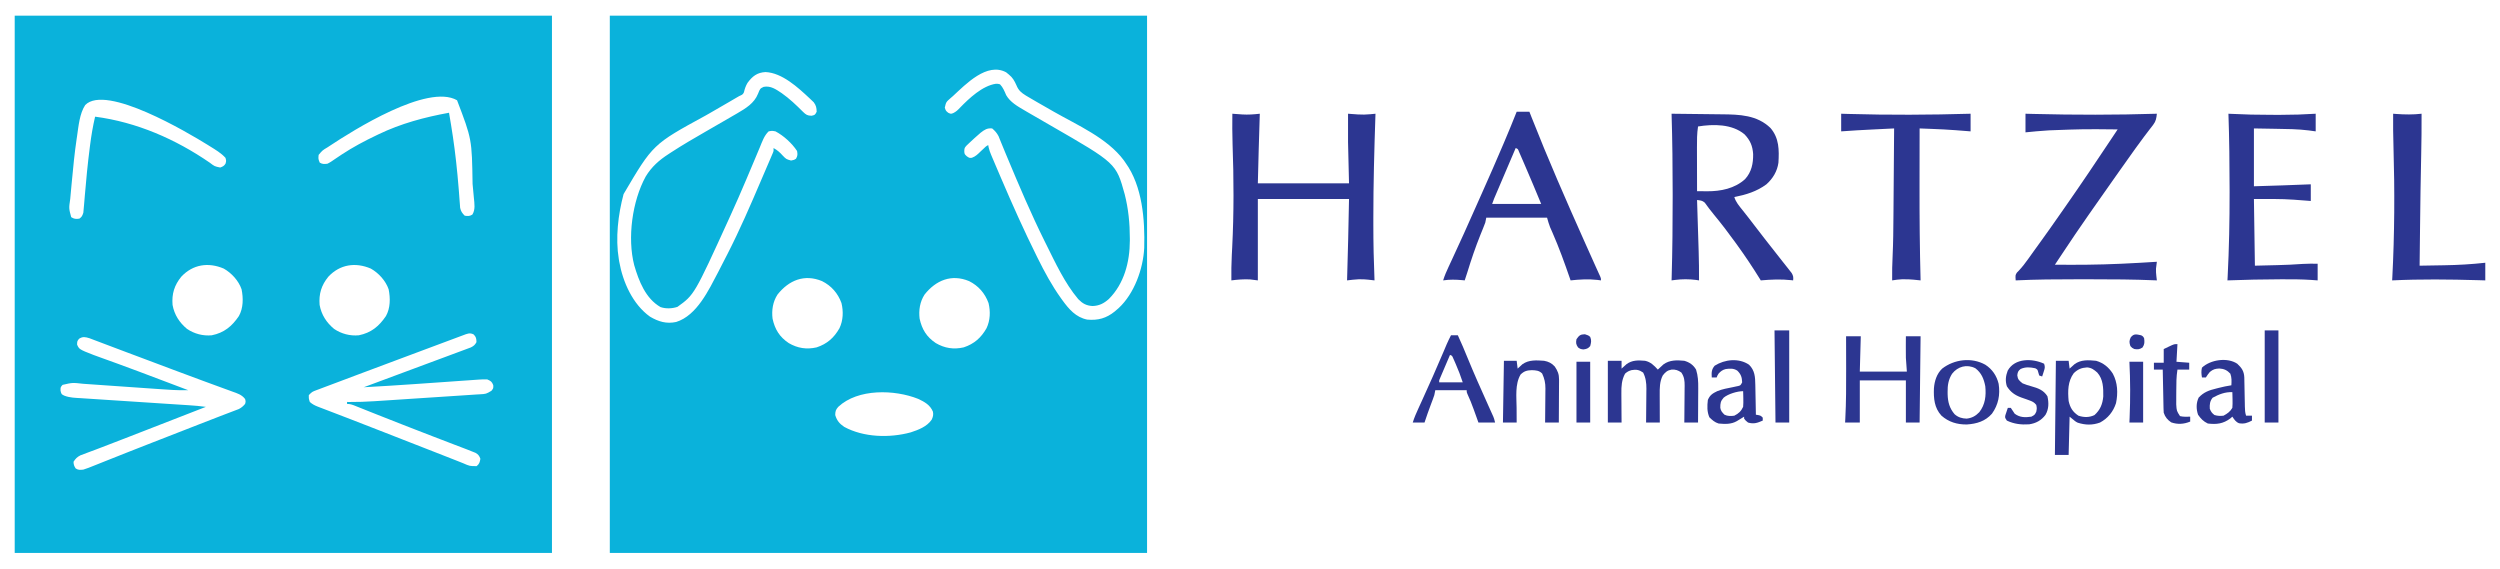 <?xml version="1.0" encoding="UTF-8"?>
<svg version="1.1" xmlns="http://www.w3.org/2000/svg" width="2550" height="580">
<path d="M0 0 C180.84 0 361.68 0 548 0 C548 180.84 548 361.68 548 548 C367.16 548 186.32 548 0 548 C0 367.16 0 186.32 0 0 Z M350 82 C348.792 83.04 348.792 83.04 347.559 84.102 C343.006 88.086 343.006 88.086 341.688 93.812 C342.77 97.082 342.77 97.082 345.25 99.062 C347.93 100.268 347.93 100.268 350.414 99.312 C353.286 97.855 354.94 96.293 357.125 93.938 C366.472 84.313 380.04 71.446 393.875 69.438 C396.004 69.457 396.004 69.457 398 70 C401.044 73.138 402.61 77.09 404.312 81.062 C408.393 88.165 415.948 92.486 422.875 96.5 C423.729 97.004 424.584 97.509 425.464 98.028 C433.604 102.816 441.804 107.503 449.989 112.212 C516.428 150.491 516.428 150.491 525.191 182.109 C528.986 196.992 530.446 211.989 530.438 227.312 C530.438 228.029 530.438 228.745 530.439 229.482 C530.369 251.078 524.775 273.225 509 289 C503.936 293.475 499.231 295.917 492.406 296.148 C486.053 295.756 482.28 293.666 477.812 289.125 C463.919 272.571 454.585 252.237 445 233 C444.481 231.959 443.962 230.918 443.427 229.845 C429.62 201.981 417.433 173.324 405.453 144.638 C404.84 143.172 404.226 141.707 403.61 140.242 C402.175 136.827 400.758 133.408 399.384 129.968 C398.873 128.715 398.362 127.463 397.852 126.211 C397.419 125.129 396.987 124.046 396.542 122.931 C394.783 119.588 392.879 117.434 390 115 C384.869 114.497 382.272 116.284 378.25 119.375 C376.478 120.891 374.729 122.435 373 124 C372.498 124.448 371.995 124.896 371.478 125.357 C369.922 126.759 368.395 128.185 366.875 129.625 C365.944 130.504 365.014 131.383 364.055 132.289 C361.754 134.865 361.754 134.865 361.559 138.184 C361.767 141.186 361.767 141.186 364.188 143.438 C366.798 145.199 366.798 145.199 369.289 144.941 C373.026 143.644 375.42 141.216 378.188 138.5 C383.825 133.088 383.825 133.088 386 132 C386.124 132.723 386.249 133.445 386.377 134.189 C386.994 136.972 387.858 139.35 388.971 141.969 C389.38 142.938 389.79 143.907 390.211 144.906 C390.659 145.95 391.106 146.994 391.566 148.07 C392.032 149.167 392.498 150.264 392.977 151.393 C394.5 154.973 396.03 158.549 397.562 162.125 C398.09 163.359 398.618 164.593 399.145 165.827 C410.585 192.579 422.433 219.062 435.375 245.125 C435.737 245.856 436.098 246.588 436.471 247.341 C443.427 261.371 450.924 275.252 460.062 288 C460.564 288.701 461.065 289.403 461.581 290.126 C468.279 299.327 475.332 307.658 487 310 C498.004 310.984 506.472 308.634 515.07 301.676 C515.707 301.123 516.344 300.57 517 300 C517.657 299.437 518.315 298.873 518.992 298.293 C534.969 283.528 544.04 258.205 545.108 236.833 C545.865 208.236 543.364 173.975 526 150 C525.12 148.722 525.12 148.722 524.223 147.418 C507.352 124.784 476.875 111.649 453 98 C449.451 95.97 445.903 93.938 442.358 91.902 C440.145 90.631 437.931 89.363 435.714 88.098 C432.795 86.422 429.893 84.722 427 83 C426.133 82.488 425.266 81.976 424.373 81.448 C419.633 78.499 416.921 76.262 414.75 70.938 C412.7 66.381 410.975 63.18 407 60 C405.639 58.886 405.639 58.886 404.25 57.75 C384.698 47.222 363.112 69.887 350 82 Z M140.461 68.547 C138.62 71.638 137.608 74.659 136.801 78.152 C135.712 80.663 134.453 80.847 132 82 C130.441 82.886 128.89 83.786 127.344 84.695 C126.418 85.238 125.492 85.781 124.538 86.34 C123.536 86.929 122.533 87.518 121.5 88.125 C114.664 92.132 107.819 96.119 100.926 100.027 C100.046 100.526 100.046 100.526 99.149 101.035 C98.562 101.368 97.975 101.701 97.37 102.043 C43.949 131.181 43.949 131.181 14.059 181.965 C8.468 202.827 5.629 226.903 9.188 248.312 C9.322 249.124 9.457 249.936 9.595 250.773 C13.285 271.644 23.301 294.33 41 307 C49.568 312.052 57.769 314.562 67.676 312.422 C88.882 305.823 100.959 279.701 110.639 261.349 C113.122 256.581 115.565 251.792 118 247 C118.68 245.678 119.361 244.356 120.043 243.035 C132.515 218.674 143.396 193.525 154.134 168.366 C155.625 164.873 157.125 161.385 158.629 157.898 C159.924 154.892 161.212 151.883 162.5 148.875 C163.195 147.267 163.195 147.267 163.903 145.626 C164.523 144.168 164.523 144.168 165.156 142.68 C165.695 141.423 165.695 141.423 166.244 140.14 C167.167 137.907 167.167 137.907 167 135 C170.867 137.096 173.457 139.416 176.375 142.688 C179.948 146.37 179.948 146.37 184.875 147.75 C187.9 147.182 187.9 147.182 189.938 145.875 C191.633 142.884 191.644 141.414 191 138 C185.852 130.179 177.265 122.339 169 118 C165.457 117.333 165.457 117.333 162 118 C157.387 122.417 155.403 128.567 153 134.352 C152.528 135.47 152.055 136.589 151.568 137.742 C150.3 140.747 149.039 143.755 147.78 146.763 C146.476 149.876 145.161 152.985 143.846 156.093 C143.587 156.706 143.328 157.319 143.06 157.951 C142.282 159.79 141.505 161.63 140.727 163.469 C140.219 164.67 139.712 165.872 139.189 167.109 C133.961 179.484 128.579 191.779 123 204 C122.241 205.668 122.241 205.668 121.466 207.371 C86.222 284.642 86.222 284.642 69 297 C63.562 298.813 57.223 299.097 51.75 297.234 C36.466 288.483 29.582 270.56 24.91 254.523 C17.76 226.843 22.842 189.171 36.594 164.094 C42.647 154.079 50.296 147.366 60.062 141.062 C60.993 140.453 61.923 139.844 62.882 139.217 C74.432 131.697 86.311 124.815 98.25 117.938 C102.239 115.637 106.226 113.335 110.213 111.032 C112.031 109.982 113.851 108.935 115.67 107.888 C118.721 106.131 121.765 104.362 124.805 102.586 C126.509 101.594 128.219 100.612 129.929 99.631 C138.641 94.521 147.318 89.367 151.188 79.625 C153.296 74.338 153.296 74.338 156.922 72.598 C164.023 71.219 169.476 75.107 175.25 78.938 C183.212 84.524 190.272 91.254 197.125 98.133 C200.165 101.05 201.513 101.992 205.812 102.062 C209.259 101.276 209.259 101.276 211 98 C210.9 93.891 210.459 91.616 207.988 88.297 C207.105 87.456 206.222 86.616 205.312 85.75 C204.828 85.288 204.344 84.826 203.846 84.351 C191.951 73.23 175.834 58.303 158.875 57.5 C150.309 57.942 145.43 61.756 140.461 68.547 Z M171.062 284.438 C166.299 291.786 164.967 300.409 166 309 C168.358 319.947 173.164 327.714 182.5 333.938 C191.509 339.211 200.726 340.665 211.004 338.312 C221.705 334.741 228.719 328.512 234.258 318.793 C238.067 310.763 238.364 301.693 236.305 293.098 C232.624 283.062 226.032 275.538 216.5 270.742 C198.527 263.271 182.695 269.784 171.062 284.438 Z M321.062 284.438 C316.299 291.786 314.967 300.409 316 309 C318.358 319.947 323.164 327.714 332.5 333.938 C341.509 339.211 350.726 340.665 361.004 338.312 C371.705 334.741 378.719 328.512 384.258 318.793 C388.067 310.763 388.364 301.693 386.305 293.098 C382.624 283.062 376.032 275.538 366.5 270.742 C348.527 263.271 332.695 269.784 321.062 284.438 Z M233 399 C230.414 402.056 230.012 403.363 229.938 407.375 C231.56 412.909 234.319 416.195 239.094 419.41 C258.925 430.218 285.542 430.895 307 425 C314.838 422.436 323.447 419.164 328.293 412.121 C329.682 409.224 330.215 407.101 329.594 403.922 C326.765 397.061 321 393.867 314.531 390.848 C290.48 381.249 253.053 380.201 233 399 Z " fill="#0AB2DB" transform="translate(622,16)"/>
<path d="M0 0 C180.84 0 361.68 0 548 0 C548 180.84 548 361.68 548 548 C367.16 548 186.32 548 0 548 C0 367.16 0 186.32 0 0 Z M321 133 C320.415 133.388 319.83 133.775 319.227 134.175 C313.853 137.365 313.853 137.365 310 142 C309.624 146.131 309.624 146.131 311.125 149.875 C313.957 151.574 315.714 151.366 319 151 C321.794 149.648 324.273 147.9 326.812 146.125 C328.326 145.108 329.842 144.094 331.359 143.082 C332.13 142.566 332.9 142.05 333.693 141.518 C344.956 134.105 356.83 127.775 369 122 C369.665 121.678 370.33 121.356 371.015 121.025 C393.994 109.964 418.026 103.561 443 99 C445.825 115.243 448.326 131.485 450.125 147.875 C450.207 148.618 450.289 149.36 450.373 150.125 C451.296 158.555 452.102 166.988 452.773 175.441 C452.898 176.968 453.023 178.495 453.148 180.022 C453.382 182.899 453.591 185.777 453.786 188.658 C453.887 189.945 453.989 191.232 454.094 192.559 C454.173 193.686 454.252 194.813 454.334 195.974 C455.131 199.597 456.388 201.395 459 204 C462.209 204.524 464.023 204.606 466.812 202.875 C470.016 197.817 468.909 191.581 468.363 185.914 C468.284 185.032 468.205 184.151 468.123 183.242 C467.862 180.369 467.588 177.497 467.312 174.625 C467.22 173.643 467.128 172.661 467.033 171.649 C466.331 125.953 466.331 125.953 451.188 86.258 C421.098 68.957 345.061 117.045 321 133 Z M71.942 91.102 C66.127 99.782 65.074 112.997 63.562 123.125 C63.462 123.786 63.362 124.447 63.258 125.128 C61.021 140.044 59.6 155.05 58.188 170.062 C58.076 171.239 57.965 172.415 57.851 173.627 C57.534 177.013 57.224 180.399 56.918 183.785 C56.778 185.305 56.778 185.305 56.635 186.856 C55.218 196.563 55.218 196.563 57.625 205.5 C60.684 207.432 62.443 207.53 66 207 C68.559 205.147 68.979 204.062 70 201 C70.305 198.077 70.567 195.163 70.797 192.234 C70.949 190.394 71.103 188.554 71.256 186.713 C71.336 185.741 71.416 184.769 71.499 183.767 C72.867 167.324 74.463 150.929 76.562 134.562 C76.662 133.769 76.762 132.975 76.865 132.158 C78.112 122.308 79.742 112.677 82 103 C124.323 108.571 163.922 125.828 198.969 149.941 C203.881 153.698 203.881 153.698 209.625 154.875 C212.268 153.901 213.454 153.36 215 151 C215.835 148.13 215.835 148.13 215 145 C210.614 140.138 204.703 136.675 199.188 133.25 C198.356 132.731 197.525 132.212 196.669 131.678 C176.711 119.328 93.084 69.513 71.942 91.102 Z M169.93 266.211 C162.785 274.97 160.113 283.734 161 295 C162.809 305.025 167.976 313.036 175.785 319.496 C183.158 324.502 192.132 326.851 201 326 C213.588 323.458 221.568 316.851 228.668 306.379 C233.245 298.205 233.223 288.125 231.418 279.086 C228.376 270.334 221.278 262.511 213.242 257.961 C197.623 251.267 181.74 253.599 169.93 266.211 Z M319.93 266.211 C312.785 274.97 310.113 283.734 311 295 C312.809 305.025 317.976 313.036 325.785 319.496 C333.158 324.502 342.132 326.851 351 326 C363.588 323.458 371.568 316.851 378.668 306.379 C383.245 298.205 383.223 288.125 381.418 279.086 C378.376 270.334 371.278 262.511 363.242 257.961 C347.623 251.267 331.74 253.599 319.93 266.211 Z M457.376 325.958 C456.205 326.393 455.033 326.827 453.826 327.275 C452.526 327.762 451.226 328.25 449.926 328.738 C448.557 329.248 447.189 329.757 445.82 330.266 C442.094 331.652 438.37 333.045 434.647 334.439 C430.737 335.902 426.825 337.359 422.913 338.818 C413.786 342.222 404.662 345.635 395.538 349.05 C391.333 350.624 387.127 352.196 382.921 353.769 C373.975 357.114 365.03 360.462 356.085 363.813 C354.535 364.394 352.984 364.974 351.433 365.555 C342.425 368.929 333.42 372.311 324.421 375.71 C321.308 376.884 318.193 378.049 315.076 379.213 C313.431 379.836 311.786 380.458 310.141 381.082 C309.432 381.344 308.724 381.606 307.994 381.875 C303.385 383.599 303.385 383.599 300 387 C299.922 390.54 299.922 390.54 301 394 C303.53 396.264 306.07 397.593 309.222 398.799 C310.473 399.283 310.473 399.283 311.75 399.777 C312.655 400.12 313.56 400.463 314.492 400.816 C315.449 401.185 316.405 401.553 317.391 401.933 C319.463 402.73 321.537 403.525 323.611 404.316 C328.049 406.011 332.481 407.718 336.914 409.425 C339.209 410.308 341.505 411.191 343.801 412.073 C355.052 416.397 366.278 420.786 377.5 425.188 C381.282 426.67 385.065 428.151 388.848 429.633 C390.233 430.176 390.233 430.176 391.646 430.729 C403.449 435.352 415.257 439.96 427.067 444.562 C434.214 447.347 441.358 450.136 448.488 452.961 C449.569 453.388 450.65 453.815 451.764 454.256 C453.668 455.009 455.571 455.766 457.472 456.528 C464.145 459.465 464.145 459.465 471.188 459.438 C473.91 457.279 474.404 455.378 475 452 C473.974 449.028 472.791 447.442 470.031 445.899 C467.38 444.742 464.704 443.708 461.992 442.699 C460.468 442.109 460.468 442.109 458.913 441.507 C455.573 440.219 452.224 438.953 448.875 437.688 C446.547 436.794 444.22 435.898 441.894 435.001 C437.176 433.184 432.455 431.376 427.732 429.574 C419.193 426.315 410.68 422.99 402.169 419.658 C399.696 418.691 397.223 417.727 394.749 416.764 C386.194 413.433 377.651 410.073 369.121 406.676 C367.342 405.968 365.563 405.261 363.784 404.554 C360.416 403.214 357.05 401.868 353.686 400.518 C352.179 399.918 350.672 399.318 349.164 398.719 C348.479 398.442 347.793 398.164 347.087 397.879 C344.224 396.745 342.111 396 339 396 C339 395.34 339 394.68 339 394 C340.282 394.013 340.282 394.013 341.59 394.026 C349.908 394.074 358.145 393.8 366.444 393.253 C367.706 393.173 368.968 393.094 370.268 393.012 C374.389 392.75 378.509 392.479 382.629 392.207 C384.058 392.113 385.488 392.019 386.917 391.925 C392.859 391.534 398.8 391.14 404.74 390.739 C413.213 390.167 421.687 389.611 430.162 389.077 C436.151 388.698 442.138 388.301 448.125 387.892 C451.69 387.648 455.256 387.412 458.824 387.195 C462.791 386.954 466.756 386.675 470.721 386.394 C472.484 386.295 472.484 386.295 474.283 386.193 C480.816 385.841 480.816 385.841 486.26 382.608 C488.268 380.089 488.268 380.089 488.125 376.875 C486.678 373.177 485.61 372.597 482 371 C479.072 370.889 476.426 370.944 473.527 371.178 C472.683 371.233 471.84 371.288 470.971 371.345 C468.173 371.531 465.378 371.74 462.582 371.949 C460.608 372.085 458.634 372.219 456.66 372.351 C451.436 372.706 446.213 373.08 440.991 373.459 C435.81 373.832 430.629 374.188 425.447 374.545 C419.384 374.963 413.321 375.382 407.258 375.81 C390.18 377.01 373.094 378.052 356 379 C356.941 378.651 357.883 378.303 358.852 377.944 C368.608 374.33 378.357 370.7 388.103 367.061 C394.652 364.617 401.205 362.182 407.76 359.755 C414.817 357.142 421.87 354.52 428.92 351.889 C432.854 350.42 436.791 348.957 440.731 347.503 C444.494 346.115 448.252 344.716 452.006 343.307 C453.407 342.784 454.81 342.265 456.214 341.751 C458.15 341.041 460.079 340.316 462.008 339.587 C463.097 339.182 464.187 338.777 465.309 338.36 C468.197 336.9 469.444 335.815 471 333 C470.927 329.421 470.683 327.683 468.125 325.125 C464.173 323.033 461.322 324.486 457.376 325.958 Z M65.625 329.562 C63.733 331.994 63.733 331.994 63.625 335.438 C65.445 340.154 67.347 340.545 71.765 342.622 C77.689 345.145 83.737 347.311 89.798 349.476 C94.261 351.072 98.717 352.69 103.172 354.309 C104.641 354.842 104.641 354.842 106.14 355.387 C119.792 360.361 133.378 365.511 146.969 370.646 C149.068 371.44 151.167 372.232 153.266 373.025 C161.179 376.014 169.09 379.006 177 382 C166.284 382.32 155.643 381.461 144.962 380.704 C141.589 380.465 138.217 380.231 134.844 379.998 C127.687 379.503 120.531 379.002 113.375 378.5 C105.069 377.918 96.763 377.339 88.456 376.765 C85.147 376.535 81.838 376.301 78.529 376.067 C76.486 375.926 74.443 375.784 72.4 375.643 C71.492 375.577 70.583 375.512 69.647 375.444 C58.947 374.239 58.947 374.239 48.812 376.562 C46.68 378.973 46.68 378.973 46.75 382.562 C47.659 386.195 47.659 386.195 50.779 387.643 C56.232 389.736 62.012 389.804 67.785 390.151 C69.061 390.237 70.336 390.324 71.65 390.413 C75.133 390.65 78.617 390.87 82.101 391.089 C85.757 391.32 89.413 391.567 93.068 391.812 C99.992 392.274 106.917 392.723 113.842 393.168 C123.992 393.82 134.141 394.491 144.29 395.162 C145.792 395.261 147.294 395.36 148.796 395.46 C149.53 395.508 150.264 395.557 151.02 395.607 C155.363 395.893 159.707 396.177 164.052 396.456 C166.106 396.589 168.16 396.722 170.215 396.856 C172.712 397.019 175.208 397.179 177.706 397.338 C183.505 397.717 189.243 398.199 195 399 C194.488 399.198 193.977 399.396 193.449 399.6 C167.781 409.536 142.114 419.476 116.498 429.549 C107.439 433.108 98.369 436.63 89.262 440.062 C86.758 441.012 84.255 441.963 81.752 442.915 C79.442 443.787 77.126 444.643 74.809 445.499 C73.422 446.026 72.035 446.554 70.648 447.082 C69.454 447.528 68.259 447.974 67.029 448.433 C63.65 450.181 62.033 451.808 60 455 C60.069 457.895 60.611 459.407 62.188 461.812 C64.958 463.628 66.683 463.294 70 463 C73.518 461.94 76.897 460.567 80.301 459.188 C81.313 458.787 82.324 458.387 83.367 457.974 C86.686 456.659 89.999 455.329 93.312 454 C95.628 453.08 97.943 452.161 100.259 451.243 C104.951 449.383 109.641 447.518 114.33 445.65 C122.754 442.298 131.2 439 139.65 435.713 C142.959 434.425 146.268 433.135 149.576 431.844 C152.043 430.882 154.511 429.92 156.979 428.958 C162.209 426.919 167.438 424.879 172.668 422.84 C173.553 422.495 174.438 422.149 175.351 421.794 C179.721 420.089 184.091 418.383 188.46 416.674 C195.493 413.923 202.525 411.173 209.581 408.483 C211.593 407.716 213.603 406.944 215.612 406.171 C217.998 405.255 220.388 404.346 222.781 403.448 C224.337 402.847 224.337 402.847 225.926 402.234 C227.262 401.727 227.262 401.727 228.626 401.21 C231.336 399.829 233.035 398.312 235 396 C235.667 393.5 235.667 393.5 235 391 C231.603 386.53 227.084 385.223 221.984 383.402 C221.054 383.06 220.124 382.717 219.166 382.364 C217.118 381.612 215.069 380.864 213.018 380.121 C208.507 378.487 204.006 376.829 199.504 375.173 C197.034 374.264 194.564 373.357 192.092 372.451 C181.987 368.745 171.904 364.983 161.828 361.199 C161.051 360.907 160.274 360.616 159.473 360.315 C154.753 358.542 150.033 356.769 145.313 354.995 C141.575 353.589 137.836 352.185 134.097 350.781 C133.372 350.509 132.648 350.237 131.902 349.957 C128.299 348.604 124.695 347.253 121.091 345.904 C120.383 345.64 119.675 345.375 118.946 345.102 C117.513 344.566 116.08 344.03 114.647 343.494 C109.986 341.749 105.331 339.99 100.677 338.225 C97.441 337 94.203 335.78 90.965 334.562 C89.419 333.979 87.874 333.393 86.331 332.804 C84.195 331.989 82.055 331.185 79.914 330.382 C78.697 329.921 77.479 329.46 76.225 328.985 C72.009 327.697 69.38 327.092 65.625 329.562 Z " fill="#0AB2DB" transform="translate(15,16)"/>
<path d="M0 0 C1.1 0.084 2.199 0.168 3.332 0.254 C4.825 0.357 6.319 0.46 7.812 0.562 C8.531 0.619 9.25 0.675 9.99 0.732 C16.074 1.134 21.948 0.68 28 0 C27.975 0.73 27.95 1.459 27.924 2.211 C27.144 25.139 26.573 48.064 26 71 C56.69 71 87.38 71 119 71 C118.505 50.21 118.505 50.21 118 29 C117.927 9.123 117.927 9.123 118 0 C119.649 0.126 119.649 0.126 121.332 0.254 C122.825 0.357 124.319 0.46 125.812 0.562 C126.89 0.647 126.89 0.647 127.99 0.732 C132.326 1.019 136.471 0.93 140.8 0.508 C141.777 0.414 142.755 0.32 143.762 0.223 C144.501 0.149 145.239 0.076 146 0 C145.962 1.101 145.962 1.101 145.924 2.224 C144.749 36.951 143.793 71.663 143.812 106.412 C143.812 108.589 143.812 110.765 143.81 112.942 C143.806 131.981 144.214 150.978 145 170 C144.382 169.929 143.764 169.859 143.128 169.786 C142.317 169.694 141.507 169.603 140.672 169.508 C139.868 169.417 139.065 169.326 138.237 169.232 C135.815 168.981 133.435 168.867 131 168.875 C129.886 168.871 129.886 168.871 128.75 168.867 C124.812 169.057 120.913 169.532 117 170 C117.038 168.84 117.038 168.84 117.076 167.656 C117.934 140.775 118.474 113.891 119 87 C88.31 87 57.62 87 26 87 C26 114.39 26 141.78 26 170 C23.36 169.67 20.72 169.34 18 169 C11.589 168.679 5.357 169.18 -1 170 C-1.11 161.37 -1.004 152.787 -0.562 144.168 C-0.518 143.3 -0.474 142.432 -0.428 141.537 C-0.334 139.708 -0.239 137.879 -0.145 136.05 C1.622 101.093 1.489 66.12 0.223 31.148 C-0.137 20.768 -0.098 10.385 0 0 Z " fill="#2C3691" transform="translate(1257,116)"/>
<path d="M0 0 C8.199 0.085 16.397 0.18 24.596 0.288 C28.405 0.337 32.213 0.383 36.022 0.422 C39.711 0.459 43.401 0.506 47.09 0.558 C48.484 0.576 49.877 0.592 51.271 0.603 C69.368 0.762 87.133 1.301 100.867 14.527 C109.798 24.881 109.781 37.033 109 50 C107.785 58.707 103.289 66.186 96.742 72.008 C86.906 79.313 75.884 82.642 64 85 C65.601 90.248 68.941 94.036 72.312 98.25 C73.587 99.864 74.86 101.479 76.133 103.094 C76.779 103.911 77.425 104.728 78.091 105.57 C80.996 109.267 83.842 113.008 86.688 116.75 C92.842 124.822 99.104 132.806 105.398 140.769 C108.167 144.273 110.925 147.784 113.671 151.305 C115.001 153.002 116.346 154.686 117.691 156.371 C118.524 157.434 119.356 158.498 120.188 159.562 C120.924 160.492 121.66 161.421 122.418 162.379 C124.143 165.237 124.361 166.726 124 170 C123.394 169.928 122.788 169.856 122.164 169.781 C111.641 168.616 101.536 169.075 91 170 C90.699 169.513 90.399 169.027 90.089 168.526 C82.774 156.725 75.153 145.237 67 134 C66.446 133.232 65.891 132.463 65.32 131.671 C58.132 121.725 50.742 112.003 42.91 102.555 C39.743 98.728 36.78 94.755 33.879 90.723 C31.392 88.443 29.283 88.447 26 88 C26.025 88.791 26.05 89.583 26.076 90.398 C26.314 97.928 26.549 105.457 26.782 112.987 C26.902 116.856 27.023 120.726 27.146 124.595 C27.264 128.342 27.381 132.09 27.496 135.838 C27.539 137.254 27.584 138.67 27.63 140.085 C27.95 150.06 28.052 160.021 28 170 C26.927 169.835 25.855 169.67 24.75 169.5 C17.79 168.636 10.759 168.61 3.805 169.508 C1.921 169.752 1.921 169.752 0 170 C0.03 168.979 0.061 167.959 0.092 166.907 C0.883 139.418 1.125 111.936 1.125 84.438 C1.125 83.608 1.125 82.778 1.125 81.923 C1.12 54.606 0.835 27.306 0 0 Z M27 13 C25.879 20.171 25.872 27.221 25.902 34.469 C25.904 36.383 25.904 36.383 25.907 38.336 C25.911 41.702 25.92 45.069 25.931 48.436 C25.942 51.882 25.946 55.328 25.951 58.773 C25.962 65.516 25.979 72.258 26 79 C28.66 79.031 31.32 79.053 33.98 79.07 C34.722 79.08 35.463 79.089 36.226 79.099 C50.163 79.167 64.4 76.346 75 66.688 C81.615 59.427 83.342 50.674 83.203 41.16 C82.67 32.865 80.167 26.982 74.363 20.977 C61.638 10.334 42.551 10.482 27 13 Z " fill="#2C3691" transform="translate(1705,116)"/>
<path d="M0 0 C2.764 0.072 5.527 0.144 8.375 0.219 C50.274 1.273 92.107 1.321 134 0 C133.541 4.487 133.073 7.617 130.297 11.207 C129.735 11.949 129.174 12.691 128.595 13.456 C127.682 14.622 127.682 14.622 126.75 15.812 C125.465 17.503 124.181 19.195 122.898 20.887 C121.92 22.166 121.92 22.166 120.921 23.47 C118.007 27.308 115.187 31.212 112.375 35.125 C111.842 35.865 111.308 36.604 110.759 37.366 C105.615 44.511 100.539 51.703 95.475 58.904 C93.522 61.679 91.563 64.449 89.605 67.219 C82.997 76.568 76.423 85.941 69.868 95.327 C67.954 98.066 66.035 100.803 64.117 103.539 C55.142 116.366 46.379 129.323 37.737 142.378 C35.167 146.258 32.584 150.129 30 154 C52.235 154.226 74.409 154.078 96.625 153.062 C97.582 153.019 98.54 152.975 99.526 152.93 C111.025 152.399 122.514 151.758 134 151 C133.707 153.311 133.414 155.622 133.121 157.934 C133.014 160.633 133.178 163.019 133.492 165.692 C133.633 166.903 133.633 166.903 133.777 168.139 C133.851 168.753 133.924 169.367 134 170 C133.317 169.97 132.634 169.941 131.93 169.91 C110.128 168.998 88.351 168.843 66.532 168.87 C61.815 168.875 57.098 168.872 52.382 168.866 C31.565 168.845 10.797 169.012 -10 170 C-10.382 164.592 -10.382 164.592 -8.684 161.958 C-7.792 161.063 -7.792 161.063 -6.883 160.148 C-3.155 156.2 -0.009 152.052 3.125 147.625 C4.264 146.031 5.403 144.437 6.543 142.844 C7.404 141.635 7.404 141.635 8.283 140.402 C10.452 137.367 12.644 134.349 14.837 131.331 C21.725 121.839 28.469 112.251 35.17 102.626 C37.01 99.985 38.856 97.348 40.703 94.711 C56.938 71.498 72.743 47.99 88.41 24.392 C90.271 21.593 92.135 18.796 94 16 C59.233 15.633 59.233 15.633 24.5 16.938 C23.818 16.981 23.136 17.025 22.434 17.07 C14.939 17.561 7.469 18.209 0 19 C0 12.73 0 6.46 0 0 Z " fill="#2C3691" transform="translate(2066,116)"/>
<path d="M0 0 C4.29 0 8.58 0 13 0 C14.116 2.85 14.116 2.85 15.254 5.758 C32.004 48.319 50.345 90.244 69 132 C69.335 132.751 69.671 133.502 70.016 134.275 C73.147 141.284 76.285 148.289 79.434 155.289 C79.87 156.263 80.307 157.236 80.757 158.239 C81.576 160.059 82.401 161.876 83.231 163.69 C83.599 164.502 83.968 165.313 84.348 166.148 C84.669 166.849 84.99 167.549 85.321 168.271 C86 170 86 170 86 172 C84.763 171.835 83.525 171.67 82.25 171.5 C73.081 170.492 64.14 171.008 55 172 C54.724 171.197 54.449 170.394 54.165 169.567 C48.767 153.917 43.18 138.459 36.53 123.29 C36.096 122.297 35.662 121.304 35.215 120.281 C34.834 119.426 34.454 118.571 34.062 117.689 C32.818 114.539 31.931 111.257 31 108 C10.54 108 -9.92 108 -31 108 C-31.33 109.65 -31.66 111.3 -32 113 C-32.7 114.927 -33.445 116.837 -34.223 118.734 C-34.675 119.854 -35.128 120.974 -35.594 122.128 C-36.079 123.324 -36.563 124.519 -37.062 125.75 C-42.058 138.196 -46.337 150.785 -50.262 163.612 C-51.131 166.423 -52.051 169.215 -53 172 C-53.834 171.916 -54.668 171.832 -55.527 171.746 C-62.238 171.139 -68.337 170.984 -75 172 C-73.506 167.175 -71.572 162.707 -69.43 158.148 C-68.699 156.578 -67.968 155.007 -67.238 153.437 C-66.853 152.613 -66.469 151.789 -66.072 150.941 C-57.825 133.267 -49.819 115.496 -41.944 97.654 C-39.659 92.48 -37.355 87.314 -35.043 82.152 C-27.84 66.059 -20.772 49.915 -13.875 33.688 C-13.521 32.855 -13.167 32.023 -12.802 31.166 C-8.407 20.826 -4.124 10.451 0 0 Z M-1 37 C-3.983 43.988 -6.965 50.977 -9.945 57.967 C-11.328 61.212 -12.713 64.458 -14.098 67.702 C-15.69 71.433 -17.281 75.164 -18.871 78.895 C-19.618 80.643 -19.618 80.643 -20.38 82.427 C-20.84 83.508 -21.301 84.589 -21.775 85.702 C-22.182 86.655 -22.588 87.608 -23.007 88.589 C-23.739 90.366 -24.392 92.177 -25 94 C-8.5 94 8 94 25 94 C19.582 80.866 14.094 67.767 8.44 54.734 C7.813 53.285 7.188 51.836 6.565 50.385 C5.685 48.338 4.797 46.296 3.906 44.254 C3.394 43.071 2.881 41.889 2.354 40.67 C1.278 37.891 1.278 37.891 -1 37 Z " fill="#2C3691" transform="translate(1547,114)"/>
<path d="M0 0 C0.854 0.044 0.854 0.044 1.726 0.09 C15.908 0.81 30.054 1.16 44.254 1.13 C47.329 1.125 50.404 1.13 53.479 1.137 C65.362 1.14 77.141 0.776 89 0 C89 5.94 89 11.88 89 18 C86.691 17.683 84.383 17.366 82.004 17.039 C70.68 15.628 59.334 15.547 47.938 15.375 C37.078 15.189 37.078 15.189 26 15 C26 34.47 26 53.94 26 74 C45.34 73.434 64.67 72.824 84 72 C84 77.61 84 83.22 84 89 C82.159 88.856 80.318 88.711 78.422 88.562 C75.865 88.374 73.307 88.187 70.75 88 C69.554 87.905 68.358 87.809 67.125 87.711 C53.335 86.726 39.959 87 26 87 C26.33 109.44 26.66 131.88 27 155 C32.796 154.856 38.591 154.711 44.562 154.562 C46.358 154.519 48.153 154.476 50.002 154.432 C58.597 154.214 67.15 153.862 75.725 153.205 C80.823 152.886 85.893 152.937 91 153 C91 158.61 91 164.22 91 170 C87.637 169.756 87.637 169.756 84.207 169.508 C74.7 168.883 65.212 168.847 55.688 168.875 C54.813 168.876 53.939 168.877 53.038 168.878 C35.014 168.899 17.011 169.355 -1 170 C-0.939 168.858 -0.879 167.717 -0.816 166.54 C0.674 137.667 1.217 108.844 1.188 79.938 C1.187 79.108 1.186 78.278 1.185 77.423 C1.151 51.608 0.899 25.802 0 0 Z " fill="#2C3691" transform="translate(2273,116)"/>
<path d="M0 0 C3.587 0.108 3.587 0.108 7.246 0.219 C48.849 1.42 90.4 1.219 132 0 C132 5.94 132 11.88 132 18 C130.341 17.867 128.682 17.734 126.973 17.598 C124.669 17.419 122.366 17.241 120.062 17.062 C118.984 16.975 117.906 16.888 116.795 16.799 C108.527 16.166 100.264 15.786 91.978 15.467 C90.824 15.421 89.669 15.376 88.479 15.329 C85.653 15.219 82.826 15.109 80 15 C79.976 28.27 79.959 41.539 79.948 54.809 C79.943 60.977 79.936 67.144 79.925 73.312 C79.866 105.556 80.142 137.767 81 170 C79.976 169.894 79.976 169.894 78.93 169.786 C78.033 169.694 77.135 169.603 76.21 169.508 C74.876 169.371 74.876 169.371 73.515 169.232 C70.606 168.964 67.733 168.867 64.812 168.875 C63.87 168.872 62.928 168.87 61.957 168.867 C58.591 169.018 55.327 169.478 52 170 C51.88 161.537 52.06 153.134 52.484 144.681 C53.111 131.176 53.224 117.678 53.316 104.16 C53.337 101.57 53.358 98.98 53.379 96.389 C53.428 90.337 53.474 84.286 53.517 78.234 C53.567 71.326 53.622 64.419 53.677 57.512 C53.79 43.341 53.897 29.171 54 15 C48.56 15.265 43.119 15.531 37.679 15.8 C35.835 15.89 33.99 15.98 32.146 16.07 C21.419 16.592 10.71 17.185 0 18 C0 12.06 0 6.12 0 0 Z " fill="#2C3691" transform="translate(1878,116)"/>
<path d="M0 0 C1.088 0.084 2.176 0.168 3.297 0.254 C12.002 0.874 20.303 1.012 29 0 C29.054 13.815 28.954 27.615 28.63 41.427 C28.043 66.657 27.735 91.89 27.438 117.125 C27.426 118.064 27.415 119.004 27.404 119.971 C27.266 131.647 27.131 143.324 27 155 C33.167 154.905 39.333 154.798 45.5 154.683 C47.587 154.645 49.675 154.61 51.762 154.578 C65.935 154.36 79.91 153.566 94 152 C94 157.94 94 163.88 94 170 C91.533 169.928 89.065 169.856 86.523 169.781 C57.309 168.948 28.207 168.597 -1 170 C-0.939 168.899 -0.879 167.798 -0.816 166.664 C1.466 122.531 1.659 78.254 0.358 34.089 C0.024 22.723 -0.124 11.371 0 0 Z " fill="#2C3691" transform="translate(2441,116)"/>
<path d="M0 0 C4.95 0 9.9 0 15 0 C14.67 11.88 14.34 23.76 14 36 C29.84 36 45.68 36 62 36 C61.67 31.38 61.34 26.76 61 22 C60.937 18.034 60.902 14.089 60.938 10.125 C60.942 9.139 60.947 8.153 60.951 7.137 C60.963 4.758 60.981 2.379 61 0 C65.95 0 70.9 0 76 0 C75.67 29.04 75.34 58.08 75 88 C70.38 88 65.76 88 61 88 C61 73.81 61 59.62 61 45 C45.49 45 29.98 45 14 45 C14 59.19 14 73.38 14 88 C9.05 88 4.1 88 -1 88 C-0.929 86.733 -0.857 85.467 -0.783 84.162 C0.1 67.201 0.121 50.266 0.069 33.289 C0.058 29.52 0.054 25.751 0.049 21.982 C0.038 14.655 0.021 7.327 0 0 Z " fill="#2C3691" transform="translate(1883,343)"/>
<path d="M0 0 C4.62 0 9.24 0 14 0 C14 2.64 14 5.28 14 8 C14.447 7.59 14.895 7.18 15.355 6.758 C15.96 6.219 16.565 5.68 17.188 5.125 C17.779 4.591 18.371 4.058 18.98 3.508 C24.798 -0.836 31.027 -0.584 38 0 C43.723 1.252 47.176 4.803 51 9 C51.762 8.277 51.762 8.277 52.539 7.539 C53.227 6.907 53.916 6.276 54.625 5.625 C55.298 4.999 55.971 4.372 56.664 3.727 C62.976 -0.939 70.48 -0.744 78 0 C83.309 1.547 87.155 4.185 90 9 C91.99 15.383 92.267 21.188 92.195 27.844 C92.192 28.853 92.19 29.863 92.187 30.903 C92.176 34.102 92.151 37.301 92.125 40.5 C92.115 42.68 92.106 44.859 92.098 47.039 C92.076 52.359 92.041 57.68 92 63 C87.38 63 82.76 63 78 63 C78.016 61.668 78.031 60.336 78.048 58.964 C78.102 54.011 78.136 49.057 78.165 44.104 C78.18 41.962 78.2 39.82 78.226 37.679 C78.263 34.596 78.28 31.513 78.293 28.43 C78.308 27.476 78.324 26.523 78.34 25.541 C78.341 20.276 78.02 16.521 75 12 C71.632 9.572 69.021 8.746 64.938 9 C60.706 9.744 58.639 11.584 56 15 C52.821 21.2 52.857 27.875 52.902 34.68 C52.904 35.899 52.904 35.899 52.907 37.143 C52.912 39.72 52.925 42.298 52.938 44.875 C52.943 46.63 52.947 48.385 52.951 50.141 C52.962 54.427 52.979 58.714 53 63 C48.38 63 43.76 63 39 63 C39.024 61.162 39.024 61.162 39.048 59.287 C39.102 54.708 39.136 50.129 39.165 45.55 C39.18 43.574 39.2 41.599 39.226 39.623 C39.263 36.771 39.28 33.919 39.293 31.066 C39.308 30.194 39.324 29.322 39.34 28.423 C39.341 22.645 38.704 17.197 36 12 C31.981 9.186 29.038 8.714 24.312 9.5 C21.289 10.354 19.986 11.012 17.562 13.125 C14.041 19.605 13.713 26.109 13.805 33.312 C13.808 34.167 13.81 35.021 13.813 35.901 C13.824 38.601 13.849 41.3 13.875 44 C13.885 45.842 13.894 47.685 13.902 49.527 C13.924 54.018 13.959 58.509 14 63 C9.38 63 4.76 63 0 63 C0 42.21 0 21.42 0 0 Z " fill="#2C3691" transform="translate(1640,368)"/>
<path d="M0 0 C4.29 0 8.58 0 13 0 C13.33 2.64 13.66 5.28 14 8 C14.447 7.59 14.895 7.18 15.355 6.758 C15.96 6.219 16.565 5.68 17.188 5.125 C17.779 4.591 18.371 4.058 18.98 3.508 C25.471 -1.338 33.299 -0.752 41 0 C48.409 2.104 53.842 6.581 58 13 C63.077 22.251 63.449 33.003 61.34 43.188 C58.568 51.828 53.065 58.72 45 63 C37.207 65.831 30.083 65.627 22.273 63.145 C20 62 20 62 14 57 C13.67 69.87 13.34 82.74 13 96 C8.38 96 3.76 96 -1 96 C-0.67 64.32 -0.34 32.64 0 0 Z M18.25 12.625 C12.075 21.022 12.107 31.004 13 41 C14.54 47.857 17.14 52.135 23 56 C28.582 57.861 34.051 57.938 39.375 55.375 C45.251 50.059 47.601 44.254 48.336 36.422 C48.429 27.696 48.339 18.88 42.246 12.027 C38.895 9.068 36.356 7.106 31.812 6.75 C26.057 7.127 22.431 8.634 18.25 12.625 Z " fill="#2C3691" transform="translate(2097,368)"/>
<path d="M0 0 C2.31 0 4.62 0 7 0 C10.581 7.707 13.869 15.501 17.062 23.375 C23.494 39.11 30.439 54.614 37.408 70.117 C37.837 71.072 38.265 72.027 38.706 73.011 C39.515 74.818 40.328 76.623 41.144 78.427 C41.506 79.235 41.868 80.043 42.241 80.875 C42.558 81.578 42.875 82.281 43.201 83.006 C44 85 44 85 45 89 C39.39 89 33.78 89 28 89 C27.469 87.516 26.938 86.033 26.391 84.504 C25.677 82.523 24.964 80.543 24.25 78.562 C23.902 77.589 23.554 76.615 23.195 75.611 C21.246 70.215 19.168 64.951 16.726 59.758 C16 58 16 58 16 56 C5.44 56 -5.12 56 -16 56 C-16.33 57.65 -16.66 59.3 -17 61 C-17.475 62.454 -17.983 63.897 -18.523 65.328 C-18.823 66.129 -19.122 66.929 -19.43 67.754 C-19.742 68.578 -20.054 69.401 -20.375 70.25 C-22.714 76.463 -24.935 82.69 -27 89 C-30.96 89 -34.92 89 -39 89 C-37.441 83.948 -35.382 79.248 -33.176 74.457 C-32.393 72.742 -31.611 71.027 -30.828 69.312 C-30.418 68.414 -30.007 67.517 -29.584 66.593 C-22.042 50.103 -14.701 33.542 -7.634 16.843 C-7.341 16.152 -7.048 15.462 -6.747 14.75 C-5.967 12.91 -5.192 11.069 -4.416 9.228 C-3.042 6.095 -1.558 3.045 0 0 Z M-1 20 C-2.571 23.664 -4.138 27.33 -5.7 30.999 C-6.232 32.246 -6.765 33.494 -7.3 34.741 C-8.068 36.531 -8.831 38.324 -9.594 40.117 C-10.055 41.196 -10.515 42.275 -10.99 43.386 C-12.12 45.844 -12.12 45.844 -12 48 C-4.08 48 3.84 48 12 48 C9.861 41.582 7.672 35.628 4.938 29.5 C4.586 28.69 4.235 27.881 3.873 27.047 C3.532 26.279 3.191 25.51 2.84 24.719 C2.534 24.027 2.229 23.336 1.914 22.623 C1.095 20.814 1.095 20.814 -1 20 Z " fill="#2C3691" transform="translate(1480,342)"/>
<path d="M0 0 C7.17 4.652 11.56 11.176 13.613 19.48 C15.327 30.646 13.383 40.712 6.805 49.957 C-0.08 57.751 -8.785 60.28 -18.84 60.965 C-28.678 61.074 -37.351 58.49 -44.75 51.938 C-52 44.057 -52.798 34.349 -52.391 24.109 C-51.851 16.692 -49.5 9.203 -44 4 C-31.675 -5.544 -13.987 -7.791 0 0 Z M-33.911 9.283 C-37.657 15.187 -38.53 21.052 -38.438 27.875 C-38.43 28.663 -38.422 29.451 -38.415 30.263 C-38.193 38.11 -36.491 44.441 -31.312 50.5 C-27.675 53.708 -23.81 54.865 -19 55 C-13.608 54.359 -9.882 52.329 -6.125 48.438 C-0.015 40.655 0.941 31.634 0 22 C-1.464 14.469 -3.867 8.381 -10.125 3.625 C-18.712 -0.788 -28.144 1.759 -33.911 9.283 Z " fill="#2C3691" transform="translate(2025,372)"/>
<path d="M0 0 C4.29 0 8.58 0 13 0 C13.33 2.64 13.66 5.28 14 8 C14.436 7.59 14.871 7.18 15.32 6.758 C15.916 6.219 16.511 5.68 17.125 5.125 C17.705 4.591 18.285 4.058 18.883 3.508 C25.442 -1.163 33.315 -0.553 41 0 C45.469 0.827 48.823 2.462 51.875 5.875 C54.873 10.283 56.255 13.727 56.227 19.066 C56.227 20.046 56.227 21.027 56.227 22.037 C56.216 23.083 56.206 24.129 56.195 25.207 C56.192 26.288 56.19 27.368 56.187 28.481 C56.176 31.925 56.15 35.369 56.125 38.812 C56.115 41.15 56.106 43.488 56.098 45.826 C56.076 51.551 56.041 57.275 56 63 C51.38 63 46.76 63 42 63 C42.024 61.154 42.024 61.154 42.048 59.271 C42.102 54.679 42.136 50.087 42.165 45.495 C42.18 43.513 42.2 41.53 42.226 39.548 C42.263 36.688 42.28 33.829 42.293 30.969 C42.308 30.091 42.324 29.214 42.34 28.31 C42.341 22.525 41.42 18.275 39 13 C35.876 9.876 32.814 9.753 28.562 9.562 C23.607 9.723 20.657 10.435 17 14 C11.145 23.892 12.869 37.052 12.938 48.188 C12.943 49.631 12.947 51.074 12.951 52.518 C12.961 56.012 12.981 59.506 13 63 C8.38 63 3.76 63 -1 63 C-0.67 42.21 -0.34 21.42 0 0 Z " fill="#2C3691" transform="translate(1534,368)"/>
<path d="M0 0 C5.919 5.767 6.307 12.522 6.414 20.336 C6.433 21.215 6.453 22.095 6.473 23.001 C6.532 25.792 6.579 28.583 6.625 31.375 C6.663 33.275 6.702 35.174 6.742 37.074 C6.838 41.716 6.922 46.358 7 51 C7.784 51.124 8.568 51.248 9.375 51.375 C12 52 12 52 14 54 C14 54.99 14 55.98 14 57 C8.532 59.398 4.966 60.721 -1 59 C-3.438 57.062 -3.438 57.062 -5 55 C-5 54.34 -5 53.68 -5 53 C-5.687 53.422 -6.374 53.843 -7.082 54.277 C-7.983 54.825 -8.884 55.373 -9.812 55.938 C-10.706 56.483 -11.599 57.028 -12.52 57.59 C-18.338 60.898 -24.478 60.559 -31 60 C-34.983 58.8 -37.468 56.518 -40.438 53.625 C-42.928 47.847 -42.706 42.191 -42 36 C-39.894 30.911 -37.096 29.262 -32.376 26.968 C-27.213 24.865 -21.692 23.966 -16.25 22.846 C-15.345 22.648 -14.44 22.45 -13.508 22.246 C-12.689 22.078 -11.871 21.909 -11.028 21.736 C-8.635 21.094 -8.635 21.094 -7 18 C-7.195 12.74 -8.21 9.685 -12 6 C-15.887 3.557 -19.45 3.835 -23.848 4.457 C-26.997 5.251 -28.791 6.658 -31 9 C-32.312 11.117 -32.312 11.117 -33 13 C-34.65 13 -36.3 13 -38 13 C-38.292 8.028 -38.326 4.846 -35 1 C-24.723 -5.48 -10.402 -7.05 0 0 Z M-25.875 33.625 C-28.97 37.084 -29.335 39.292 -29.293 43.961 C-28.837 47.131 -27.247 48.819 -25 51 C-21.783 52.608 -18.489 52.468 -15 52 C-10.533 49.724 -8.113 47.521 -6 43 C-5.79 40.143 -5.714 37.528 -5.812 34.688 C-5.826 33.947 -5.84 33.206 -5.854 32.443 C-5.889 30.629 -5.942 28.814 -6 27 C-12.052 27 -21.323 29.838 -25.875 33.625 Z " fill="#2C3691" transform="translate(1784,372)"/>
<path d="M0 0 C4.569 4.247 6.884 7.577 7.189 13.965 C7.224 15.622 7.255 17.28 7.281 18.938 C7.309 20.252 7.309 20.252 7.337 21.594 C7.416 25.345 7.483 29.097 7.552 32.849 C7.604 35.587 7.661 38.325 7.719 41.062 C7.732 41.913 7.746 42.763 7.76 43.638 C7.831 46.989 7.934 49.801 9 53 C10.98 53 12.96 53 15 53 C15 54.65 15 56.3 15 58 C10.412 60.39 7.039 61.592 1.867 60.727 C-1.523 59.407 -2.99 56.952 -5 54 C-5.681 54.598 -6.361 55.196 -7.062 55.812 C-14.372 61.256 -20.982 62.046 -30 61 C-34.507 58.865 -37.174 56.082 -40 52 C-41.934 46.199 -41.994 40.102 -39.375 34.562 C-34.189 28.967 -28.691 27.052 -21.5 25.312 C-20.257 24.994 -20.257 24.994 -18.988 24.67 C-14.68 23.584 -10.399 22.65 -6 22 C-5.752 17.789 -5.586 14.12 -7.062 10.125 C-10.285 6.59 -13.596 5.14 -18.281 4.867 C-22.542 5.109 -24.549 5.635 -27.938 8.375 C-30.063 11.01 -30.063 11.01 -32 14 C-33.32 14 -34.64 14 -36 14 C-36.624 10.494 -36.86 7.478 -36 4 C-27.346 -4.152 -10.172 -6.773 0 0 Z M-25.125 34.688 C-27.947 38.168 -28.276 41.59 -28 46 C-26.793 48.986 -25.802 50.399 -23.25 52.312 C-19.969 53.315 -17.418 53.354 -14 53 C-10.116 50.909 -7.174 48.854 -5 45 C-4.787 42.166 -4.715 39.57 -4.812 36.75 C-4.826 36.005 -4.84 35.26 -4.854 34.492 C-4.889 32.661 -4.943 30.83 -5 29 C-12.478 28.692 -18.611 31.17 -25.125 34.688 Z " fill="#2C3691" transform="translate(2282,371)"/>
<path d="M0 0 C1.184 3.552 0.695 4.698 -0.438 8.188 C-0.869 9.539 -0.869 9.539 -1.309 10.918 C-1.651 11.949 -1.651 11.949 -2 13 C-2.99 12.67 -3.98 12.34 -5 12 C-5.289 11.031 -5.577 10.061 -5.875 9.062 C-6.69 5.914 -6.69 5.914 -9.062 4.625 C-14.316 3.507 -19.046 3.104 -24 5.375 C-26.607 7.493 -26.93 8.478 -27.375 11.812 C-26.86 16.189 -25.388 17.223 -22 20 C-19.097 21.279 -16.113 22.143 -13.062 23 C-6.227 24.929 -0.598 26.867 3.375 33.188 C4.858 39.862 4.872 46.154 1.383 52.18 C-2.938 57.867 -8.282 60.764 -15.289 61.82 C-23.296 62.351 -30.748 61.492 -38 58 C-40 55 -40 55 -39.539 52.52 C-39.237 51.626 -38.936 50.733 -38.625 49.812 C-38.329 48.911 -38.032 48.01 -37.727 47.082 C-37.487 46.395 -37.247 45.708 -37 45 C-36.01 45 -35.02 45 -34 45 C-32.667 47 -31.333 49 -30 51 C-24.675 54.934 -19.393 54.927 -13 54 C-9.597 52.183 -9.597 52.183 -8 49 C-7.333 45.415 -7.333 45.415 -8 42 C-10.106 39.313 -12.236 38.338 -15.422 37.238 C-16.283 36.923 -17.144 36.608 -18.031 36.283 C-19.824 35.643 -21.621 35.015 -23.422 34.4 C-29.879 32.003 -34.281 28.9 -38 23 C-39.761 17.469 -39.202 12.467 -37.148 7.078 C-29.952 -5.943 -11.96 -5.568 0 0 Z " fill="#2C3691" transform="translate(2085,371)"/>
<path d="M0 0 C4.95 0 9.9 0 15 0 C15 31.02 15 62.04 15 94 C10.38 94 5.76 94 1 94 C0.67 62.98 0.34 31.96 0 0 Z " fill="#2C3691" transform="translate(1810,337)"/>
<path d="M0 0 C4.62 0 9.24 0 14 0 C14 31.02 14 62.04 14 94 C9.38 94 4.76 94 0 94 C0 62.98 0 31.96 0 0 Z " fill="#2C3691" transform="translate(2310,337)"/>
<path d="M0 0 C-0.33 5.94 -0.66 11.88 -1 18 C3.29 18.33 7.58 18.66 12 19 C12 21.31 12 23.62 12 26 C8.04 26 4.08 26 0 26 C-1.151 33.137 -1.186 40.25 -1.185 47.464 C-1.187 49.561 -1.206 51.658 -1.225 53.756 C-1.228 55.109 -1.23 56.463 -1.23 57.816 C-1.237 59.633 -1.237 59.633 -1.243 61.487 C-0.821 68.106 -0.821 68.106 2.625 73.438 C6.134 74.269 9.397 74.12 13 74 C13 75.65 13 77.3 13 79 C6.622 81.685 0.153 82.11 -6.375 79.812 C-10.254 77.134 -12.508 74.476 -14 70 C-14.113 68.543 -14.176 67.082 -14.205 65.62 C-14.225 64.74 -14.245 63.859 -14.266 62.952 C-14.282 62.005 -14.299 61.058 -14.316 60.082 C-14.337 59.11 -14.358 58.137 -14.379 57.135 C-14.445 54.028 -14.504 50.92 -14.562 47.812 C-14.606 45.706 -14.649 43.6 -14.693 41.494 C-14.8 36.33 -14.902 31.165 -15 26 C-17.97 26 -20.94 26 -24 26 C-24 23.69 -24 21.38 -24 19 C-20.7 19 -17.4 19 -14 19 C-14 14.38 -14 9.76 -14 5 C-11.37 3.763 -11.37 3.763 -8.688 2.5 C-7.701 2.036 -6.715 1.572 -5.699 1.094 C-3 0 -3 0 0 0 Z " fill="#2C3691" transform="translate(2221,351)"/>
<path d="M0 0 C4.62 0 9.24 0 14 0 C14 20.46 14 40.92 14 62 C9.38 62 4.76 62 0 62 C0.072 60.286 0.144 58.571 0.219 56.805 C1.002 37.759 0.964 19.038 0 0 Z " fill="#2C3691" transform="translate(2172,369)"/>
<path d="M0 0 C4.62 0 9.24 0 14 0 C14 20.46 14 40.92 14 62 C9.38 62 4.76 62 0 62 C0 41.54 0 21.08 0 0 Z " fill="#2C3691" transform="translate(1608,369)"/>
<path d="M0 0 C1.938 1.125 1.938 1.125 3 3 C3.5 6.931 3.6 9.101 1.375 12.438 C-1.698 14.459 -3.382 14.528 -7 14 C-9.312 12.875 -9.312 12.875 -11 11 C-12.193 7.341 -12.327 5.7 -10.688 2.188 C-7.493 -1.953 -4.853 -1.022 0 0 Z " fill="#2C3691" transform="translate(2184,342)"/>
<path d="M0 0 C3.375 1.062 3.375 1.062 5.375 2.688 C6.845 6.178 6.359 8.454 5.375 12.062 C3.121 14.651 1.77 15.005 -1.625 15.5 C-4.625 15.062 -4.625 15.062 -7 13.438 C-9.138 10.312 -9.308 8.781 -8.625 5.062 C-5.927 1.219 -4.759 0.082 0 0 Z " fill="#2C3691" transform="translate(1616.625,340.938)"/>
</svg>
